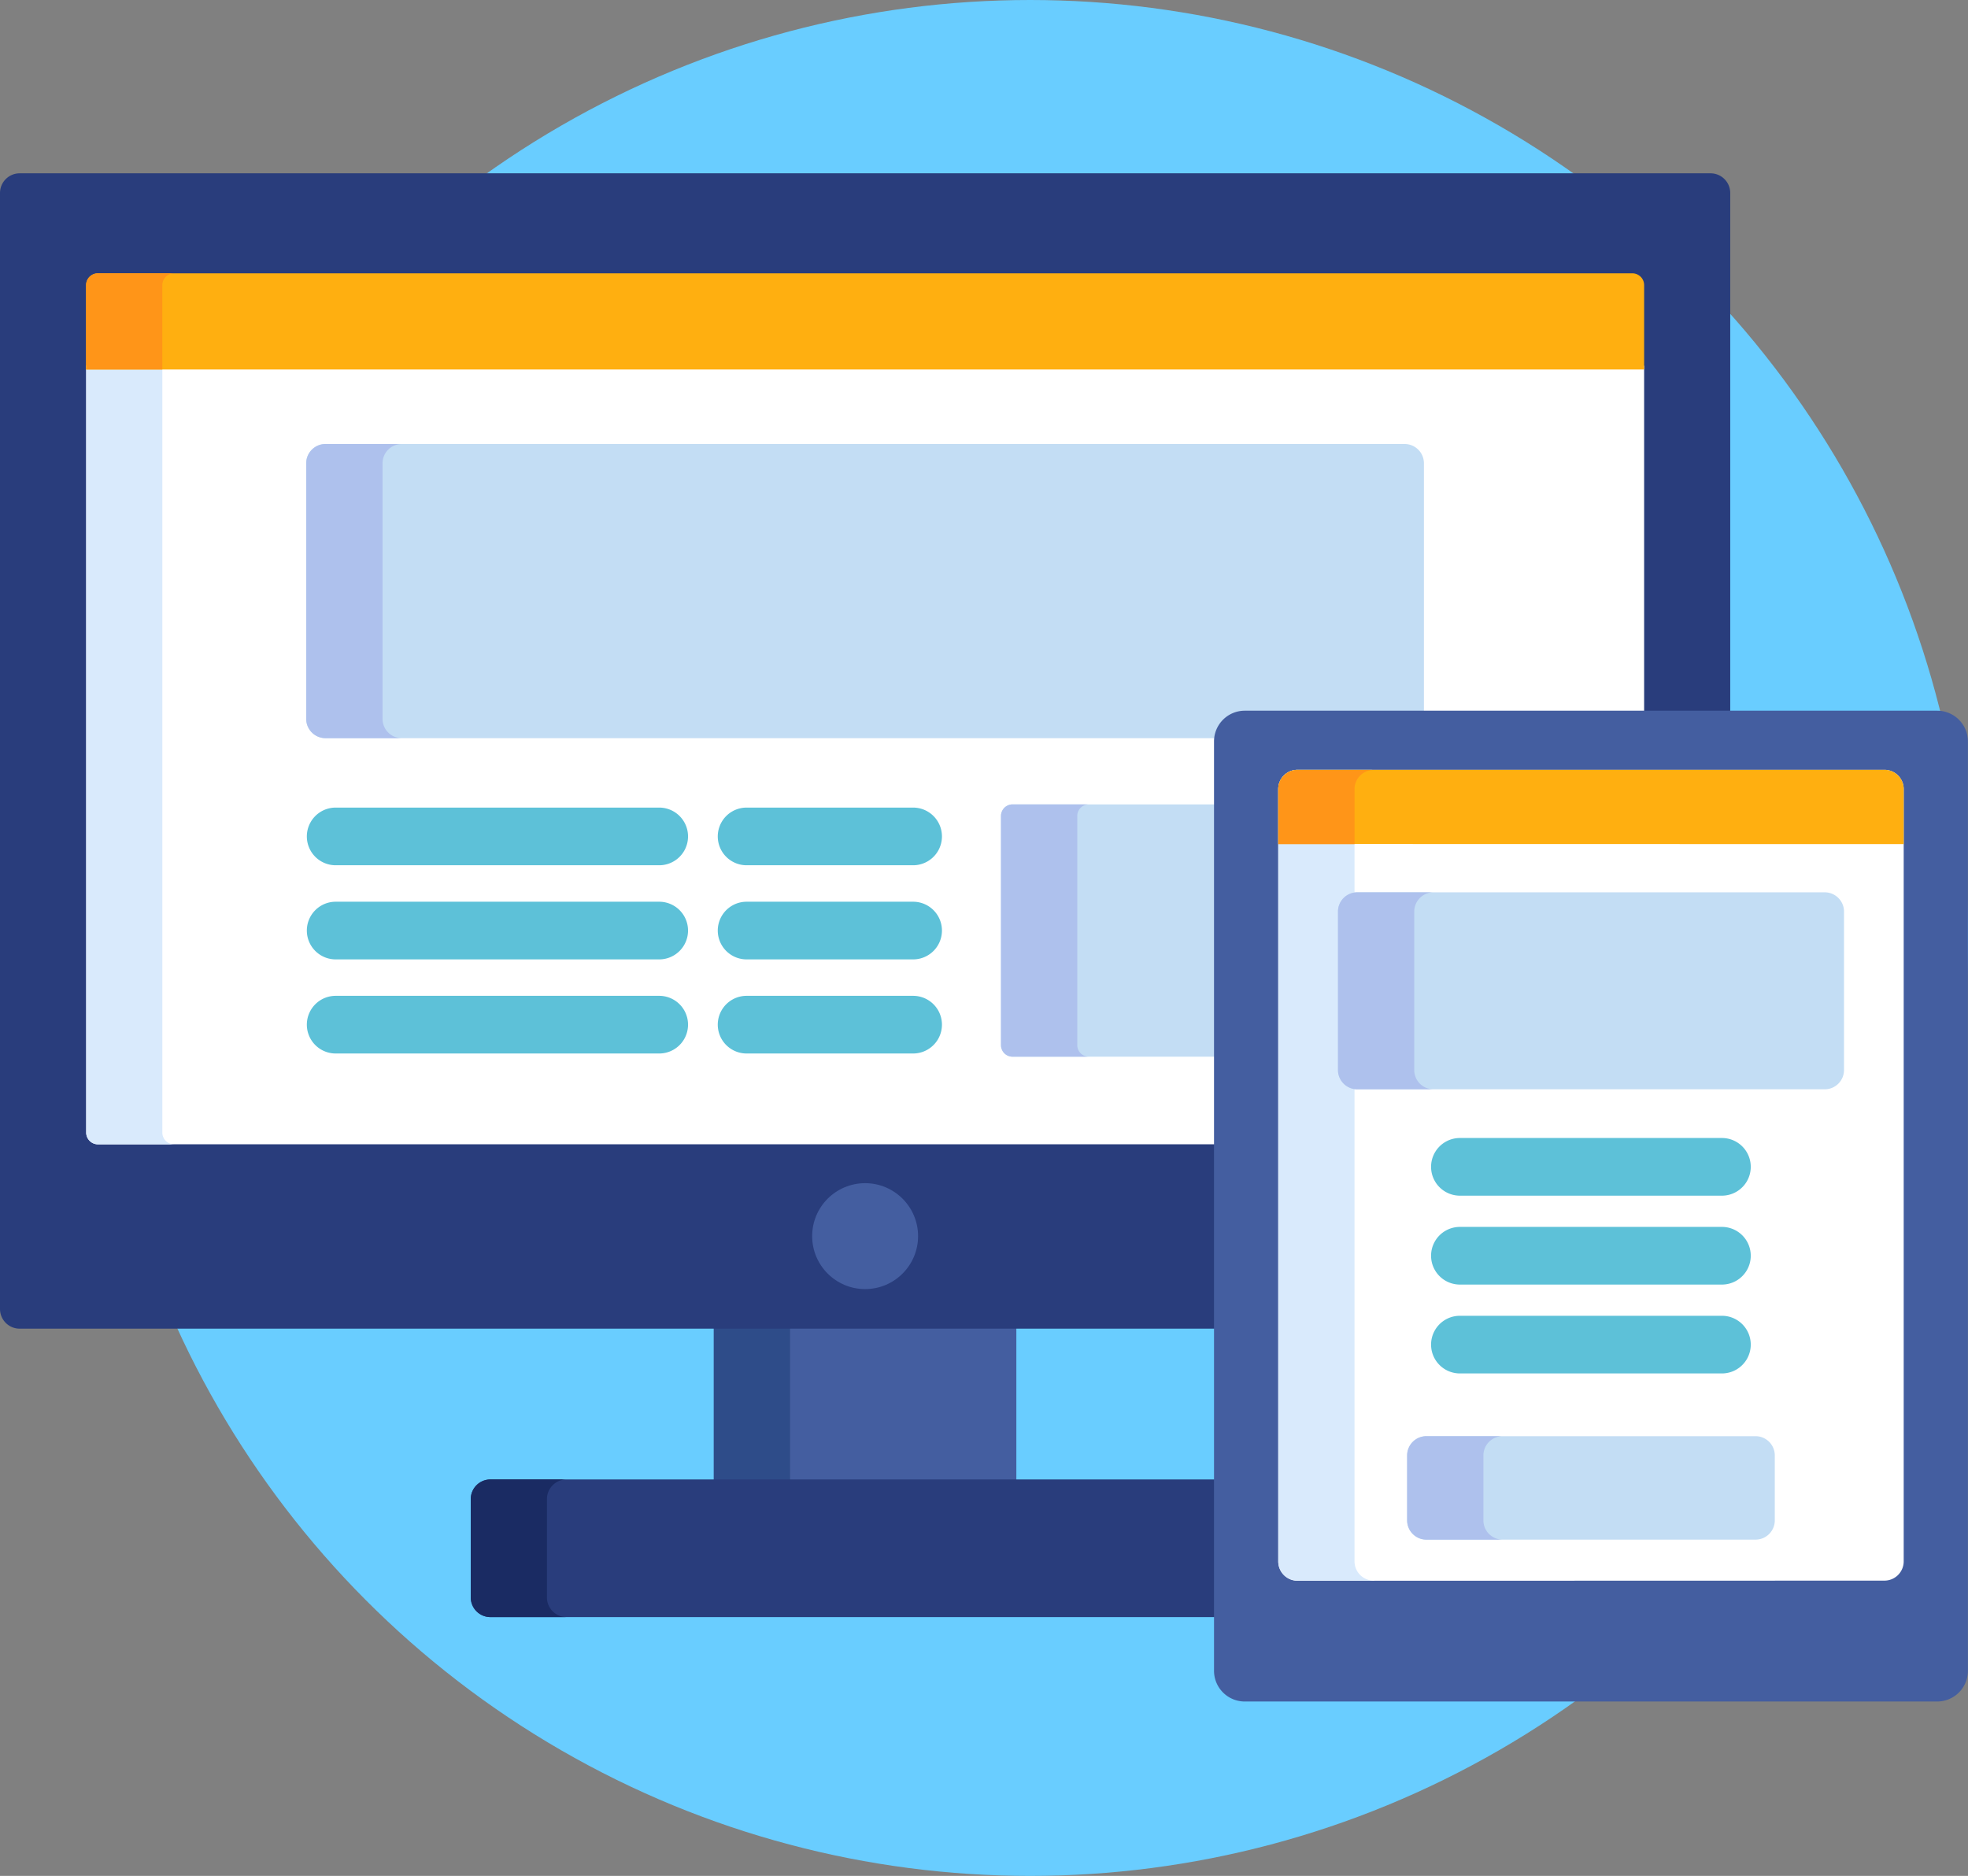 <svg xmlns="http://www.w3.org/2000/svg" width="63.998" height="61" viewBox="0 0 63.998 61">
    <rect x="0" y="0" width="63.998" height="61" fill="#808080" stroke="none"/>
    <defs>
        <style>
            .cls-2{fill:#445ea0}.cls-4{fill:#293d7c}.cls-6{fill:#fff}.cls-7{fill:#d9eafc}.cls-8{fill:#c3ddf4}.cls-9{fill:#aec1ed}.cls-10{fill:#ffaf10}.cls-11{fill:#ff9518}.cls-12{fill:#5dc1d8}
        </style>
    </defs>
    <g id="responsive" transform="translate(0 -11.359)">
        <circle id="Ellipse_280" data-name="Ellipse 280" cx="30.5" cy="30.5" r="30.5" transform="translate(2.998 11.359)" style="fill:#69cdff"/>
        <path id="Rectangle_3361" data-name="Rectangle 3361" class="cls-2" transform="translate(23.213 54.438)" d="M0 0h9.838v5.153H0z"/>
        <path id="Rectangle_3362" data-name="Rectangle 3362" transform="translate(23.213 54.438)" style="fill:#2e4c89" d="M0 0h2.48v5.153H0z"/>
        <path id="Path_4610" data-name="Path 4610" class="cls-4" d="M146.757 398.763H123.1a.64.64 0 0 0-.638.638v3.2a.64.64 0 0 0 .638.638h23.66v-4.472z" transform="translate(-107.153 -339.296)"/>
        <path id="Path_4611" data-name="Path 4611" d="M124.939 402.6v-3.2a.64.64 0 0 1 .638-.638H123.1a.639.639 0 0 0-.638.638v3.2a.64.64 0 0 0 .638.638h2.48a.64.64 0 0 1-.641-.638z" transform="translate(-107.153 -339.295)" style="fill:#1a2b63"/>
        <path id="Path_4612" data-name="Path 4612" class="cls-4" d="M55.628 58.964H.638A.64.64 0 0 0 0 59.6v36.295a.64.64 0 0 0 .638.638H39.6V77.438a.876.876 0 0 1 .875-.875h15.791V59.6a.64.64 0 0 0-.638-.636z" transform="translate(0 -41.969)"/>
        <path id="Path_4613" data-name="Path 4613" class="cls-6" d="M22.4 133.936a.384.384 0 0 0 .383.382H59.2v-13.1a.876.876 0 0 1 .875-.875h12.988V109H22.4z" transform="translate(-19.597 -85.749)"/>
        <path id="Path_4614" data-name="Path 4614" class="cls-7" d="M24.876 133.936V109H22.4v24.938a.384.384 0 0 0 .383.382h2.48a.384.384 0 0 1-.387-.384z" transform="translate(-19.597 -85.749)"/>
        <circle id="Ellipse_281" data-name="Ellipse 281" class="cls-2" cx="1.722" cy="1.722" r="1.722" transform="translate(26.411 49.833)"/>
        <path id="Path_4615" data-name="Path 4615" class="cls-8" d="M267.484 223.146h-6.678a.376.376 0 0 0-.375.375v7.454a.376.376 0 0 0 .375.375h6.678z" transform="translate(-227.88 -185.63)"/>
        <path id="Path_4616" data-name="Path 4616" class="cls-9" d="M262.912 230.975v-7.454a.376.376 0 0 1 .375-.375h-2.48a.376.376 0 0 0-.375.375v7.454a.376.376 0 0 0 .375.375h2.48a.376.376 0 0 1-.375-.375z" transform="translate(-227.88 -185.63)"/>
        <path id="Path_4617" data-name="Path 4617" class="cls-8" d="M110.2 138.183h5.827v-8.172a.627.627 0 0 0-.625-.625h-35.1a.627.627 0 0 0-.625.625v8.315a.627.627 0 0 0 .625.625h29.027a.876.876 0 0 1 .871-.768z" transform="translate(-69.722 -103.589)"/>
        <path id="Path_4618" data-name="Path 4618" class="cls-9" d="M82.162 138.325v-8.315a.627.627 0 0 1 .625-.625h-2.48a.627.627 0 0 0-.625.625v8.315a.627.627 0 0 0 .625.625h2.48a.627.627 0 0 1-.625-.625z" transform="translate(-69.722 -103.588)"/>
        <path id="Path_4619" data-name="Path 4619" class="cls-10" d="M72.68 84.983h-49.9a.384.384 0 0 0-.383.383v2.744h50.666v-2.744a.384.384 0 0 0-.383-.383z" transform="translate(-19.597 -64.736)"/>
        <path id="Path_4620" data-name="Path 4620" class="cls-11" d="M25.259 84.983h-2.48a.384.384 0 0 0-.383.383v2.744h2.48v-2.744a.384.384 0 0 1 .383-.383z" transform="translate(-19.597 -64.736)"/>
        <g id="Group_17155" data-name="Group 17155" transform="translate(9.979 37.62)">
            <path id="Path_4621" data-name="Path 4621" class="cls-12" d="M91.292 225.854H80.771a.937.937 0 0 1 0-1.875h10.521a.937.937 0 0 1 0 1.875z" transform="translate(-79.834 -223.979)"/>
            <path id="Path_4622" data-name="Path 4622" class="cls-12" d="M91.292 250.341H80.771a.937.937 0 0 1 0-1.875h10.521a.937.937 0 0 1 0 1.875z" transform="translate(-79.834 -245.405)"/>
            <path id="Path_4623" data-name="Path 4623" class="cls-12" d="M91.292 274.828H80.771a.937.937 0 0 1 0-1.875h10.521a.937.937 0 0 1 0 1.875z" transform="translate(-79.834 -266.832)"/>
            <path id="Path_4624" data-name="Path 4624" class="cls-12" d="M193.087 225.854h-5.415a.937.937 0 1 1 0-1.875h5.415a.937.937 0 0 1 0 1.875z" transform="translate(-173.372 -223.979)"/>
            <path id="Path_4625" data-name="Path 4625" class="cls-12" d="M193.087 250.341h-5.415a.937.937 0 1 1 0-1.875h5.415a.937.937 0 0 1 0 1.875z" transform="translate(-173.372 -245.405)"/>
            <path id="Path_4626" data-name="Path 4626" class="cls-12" d="M193.087 274.828h-5.415a.937.937 0 0 1 0-1.875h5.415a.937.937 0 1 1 0 1.875z" transform="translate(-173.372 -266.832)"/>
        </g>
        <path id="Path_4627" data-name="Path 4627" class="cls-2" d="M339.372 198.768a1 1 0 0 1 1 1v30.219a1 1 0 0 1-1 1h-22.516a1 1 0 0 1-1-1v-30.219a1 1 0 0 1 1-1z" transform="translate(-276.377 -164.299)"/>
        <path id="Path_4628" data-name="Path 4628" class="cls-6" d="M333.192 240.546a.627.627 0 0 1-.625-.625V214.8a.627.627 0 0 1 .625-.625h19.089a.627.627 0 0 1 .625.625v25.116a.627.627 0 0 1-.625.625z" transform="translate(-290.999 -177.784)"/>
        <path id="Path_4629" data-name="Path 4629" class="cls-7" d="M335.047 239.921V214.8a.627.627 0 0 1 .625-.625h-2.48a.627.627 0 0 0-.625.625v25.116a.627.627 0 0 0 .625.625h2.48a.627.627 0 0 1-.625-.62z" transform="translate(-290.999 -177.784)"/>
        <path id="Path_4630" data-name="Path 4630" class="cls-2" d="M400.192 434.673a.627.627 0 0 1-.625-.625v-.248a.627.627 0 0 1 .625-.625h2.34a.627.627 0 0 1 .625.625v.243a.627.627 0 0 1-.625.625z" transform="translate(-349.625 -369.411)"/>
        <path id="Path_4631" data-name="Path 4631" class="cls-10" d="M352.906 216.591V214.8a.627.627 0 0 0-.625-.625h-19.089a.627.627 0 0 0-.625.625v1.787z" transform="translate(-290.999 -177.784)"/>
        <path id="Path_4632" data-name="Path 4632" class="cls-11" d="M335.672 214.18h-2.48a.627.627 0 0 0-.625.625v1.787h2.48V214.8a.627.627 0 0 1 .625-.62z" transform="translate(-290.999 -177.784)"/>
        <g id="Group_17156" data-name="Group 17156" transform="translate(46.54 48.364)">
            <path id="Path_4633" data-name="Path 4633" class="cls-12" d="M381.8 311.808h-8.521a.937.937 0 1 1 0-1.875h8.521a.937.937 0 0 1 0 1.875z" transform="translate(-372.344 -309.933)"/>
            <path id="Path_4634" data-name="Path 4634" class="cls-12" d="M381.8 334.935h-8.521a.937.937 0 0 1 0-1.875h8.521a.937.937 0 0 1 0 1.875z" transform="translate(-372.344 -330.169)"/>
            <path id="Path_4635" data-name="Path 4635" class="cls-12" d="M381.8 358.06h-8.521a.937.937 0 0 1 0-1.875h8.521a.937.937 0 0 1 0 1.875z" transform="translate(-372.344 -350.404)"/>
        </g>
        <path id="Path_4636" data-name="Path 4636" class="cls-8" d="M364.557 251.793a.627.627 0 0 1-.625.625h-15.206a.627.627 0 0 1-.625-.625v-5.155a.627.627 0 0 1 .625-.625h15.206a.627.627 0 0 1 .625.625z" transform="translate(-304.591 -205.638)"/>
        <path id="Path_4637" data-name="Path 4637" class="cls-9" d="M350.581 251.793v-5.155a.627.627 0 0 1 .625-.625h-2.48a.627.627 0 0 0-.625.625v5.155a.627.627 0 0 0 .625.625h2.48a.627.627 0 0 1-.625-.625z" transform="translate(-304.591 -205.638)"/>
        <path id="Path_4638" data-name="Path 4638" class="cls-8" d="M378.056 390.245a.627.627 0 0 1-.625.625h-10.706a.627.627 0 0 1-.625-.625v-2.114a.627.627 0 0 1 .625-.625h10.706a.627.627 0 0 1 .625.625v2.114z" transform="translate(-320.341 -329.446)"/>
        <path id="Path_4639" data-name="Path 4639" class="cls-9" d="M368.58 390.245v-2.114a.627.627 0 0 1 .625-.625h-2.48a.627.627 0 0 0-.625.625v2.114a.627.627 0 0 0 .625.625h2.48a.627.627 0 0 1-.625-.625z" transform="translate(-320.341 -329.446)"/>
    </g>
</svg>
